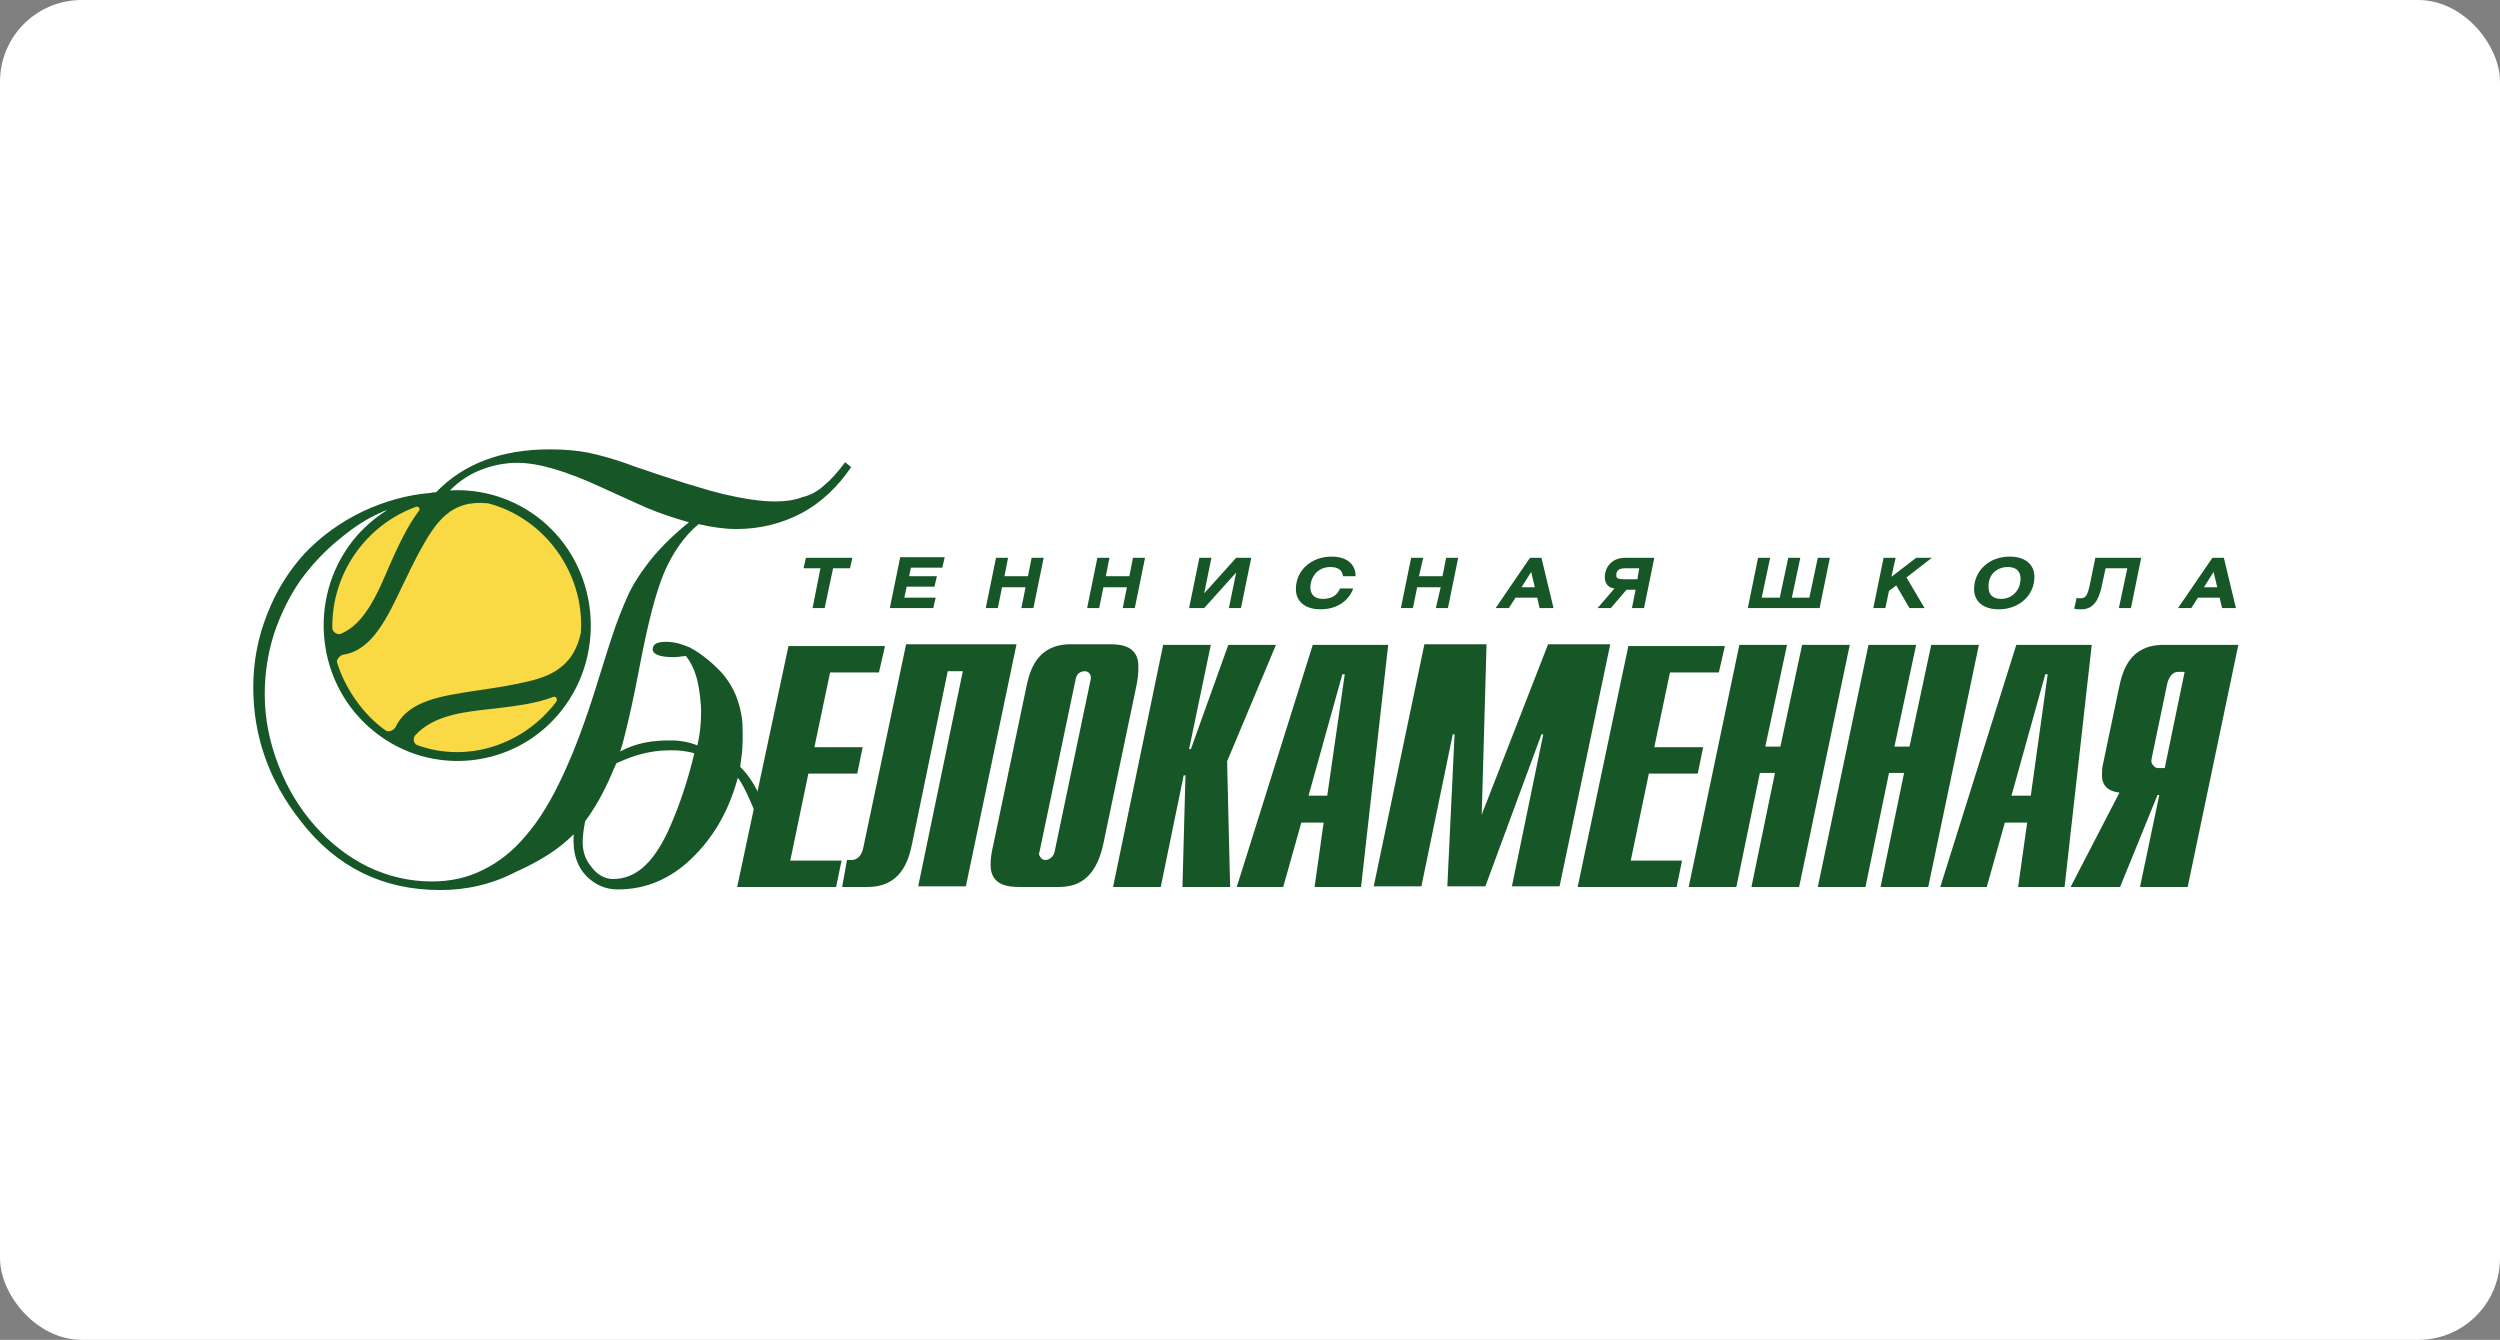 <?xml version="1.0" encoding="UTF-8"?> <svg xmlns="http://www.w3.org/2000/svg" width="306" height="164" viewBox="0 0 306 164" fill="none"><rect x="0" y="0" width="306" height="164" fill="#808080" stroke="none"/><rect width="306" height="164" rx="10" fill="white"></rect><g clip-path="url(#clip0_103_740)"><path d="M90.23 108.565H102.341L103.006 105.339H96.729L98.944 94.686H104.926L105.591 91.46H99.683L101.603 82.308H107.585L108.323 79.082H96.507L90.23 108.565ZM103.08 108.565H106.182C110.243 108.565 111.204 105.414 111.647 103.239L116.004 82.157H117.85L112.385 108.49H118.22L124.423 78.856H110.908L105.665 103.764C105.443 104.889 104.779 105.264 104.261 105.264H103.671L103.08 108.565ZM121.617 103.239C121.395 104.214 121.248 104.964 121.248 105.865C121.248 108.34 123.316 108.565 124.793 108.565H129.593C131.661 108.565 134.098 107.815 135.058 103.239L139.046 84.183C139.267 83.208 139.341 82.457 139.341 81.557C139.341 79.082 137.273 78.856 135.87 78.856H131.07C126.934 78.856 126.048 82.007 125.605 84.183L121.617 103.239ZM129.076 104.289C128.928 104.889 128.411 105.264 127.968 105.264C127.525 105.264 127.377 104.964 127.23 104.739C127.156 104.589 127.156 104.439 127.23 104.289L131.661 83.133C131.808 82.233 132.547 82.157 132.768 82.157C133.359 82.157 133.581 82.683 133.507 83.133L129.076 104.289ZM136.239 108.565H142.074L144.88 94.911H145.102L144.732 108.565H150.567L150.198 93.186L156.18 78.931H150.345L145.767 91.685H145.545L148.203 78.931H142.369L136.239 108.565ZM151.379 108.565H157.066L159.281 100.688H162.014L160.906 108.565H166.593L169.916 78.931H160.685L151.379 108.565ZM160.167 97.387L164.303 82.533H164.598L162.457 97.387H160.167ZM181.363 99.712L181.954 78.856H174.347L168.144 108.49H173.978L177.818 89.885H178.04L177.153 108.49H181.806L188.674 89.885H188.896L185.056 108.49H190.89L197.094 78.856H189.487L181.363 99.712ZM193.106 108.565H205.218L205.882 105.339H199.604L201.82 94.686H207.802L208.467 91.46H202.485L204.405 82.308H210.387L211.126 79.082H199.309L193.106 108.565ZM206.695 108.565H212.529L215.409 94.611H217.255L214.375 108.565H220.209L226.413 78.931H220.578L217.92 91.385H216.073L218.732 78.931H212.898L206.695 108.565ZM222.499 108.565H228.333L231.213 94.611H233.059L230.179 108.565H236.014L242.217 78.931H236.383L233.724 91.385H231.878L234.536 78.931H228.702L222.499 108.565ZM237.491 108.565H243.178L245.393 100.688H248.125L247.018 108.565H252.704L256.028 78.931H246.796L237.491 108.565ZM246.205 97.387L250.341 82.533H250.637L248.569 97.387H246.205ZM253.443 108.565H259.499L264.078 97.312H264.299L261.936 108.565H267.77L273.973 78.931H264.816C260.68 78.931 259.794 82.082 259.351 84.258L257.431 93.411C257.283 93.936 257.283 94.461 257.283 94.911C257.283 96.712 258.834 96.937 259.425 97.012L253.443 108.565ZM264.964 94.011H264.151C263.782 94.011 263.56 93.711 263.413 93.486C263.265 93.261 263.339 92.961 263.413 92.585L265.259 83.733C265.481 82.758 265.998 82.233 266.588 82.233H267.401L264.964 94.011Z" fill="#175627"></path><path d="M98.648 68.278L98.353 69.554H100.42L99.46 74.43H100.937L101.971 69.554H104.039L104.335 68.278H98.648ZM110.169 68.278L108.914 74.43H114.231L114.526 73.155H110.686L110.981 71.805H114.378L114.674 70.529H111.277L111.498 69.479H115.338L115.634 68.203H110.169V68.278ZM123.388 68.278H121.911L120.656 74.43H122.133L122.65 71.879H125.53L125.013 74.43H126.49L127.746 68.278H126.269L125.825 70.529H122.945L123.388 68.278ZM135.796 68.278H134.319L133.063 74.43H134.54L135.057 71.879H137.937L137.42 74.43H138.897L140.153 68.278H138.676L138.233 70.529H135.352L135.796 68.278ZM146.8 68.278L145.544 74.43H147.39L151.305 70.079L150.418 74.43H151.895L153.151 68.278H151.305L147.39 72.63L148.277 68.278H146.8ZM165.927 70.529C165.927 69.029 164.82 68.128 162.973 68.128C160.536 68.128 158.616 69.779 158.616 72.105C158.616 73.605 159.724 74.58 161.644 74.58C163.638 74.58 165.115 73.53 165.632 72.029H164.007C163.712 72.855 162.973 73.305 161.939 73.305C160.905 73.305 160.388 72.78 160.388 71.879C160.388 70.829 161.127 69.404 162.825 69.404C163.785 69.404 164.302 69.779 164.376 70.529H165.927ZM174.199 68.278H172.722L171.466 74.43H172.943L173.46 71.879H176.34L175.75 74.43H177.227L178.482 68.278H177.005L176.562 70.529H173.682L174.199 68.278ZM183.061 74.43H184.686L185.498 73.155H188.157L188.452 74.43H190.151L188.674 68.278H187.27L183.061 74.43ZM186.237 71.879L187.418 70.004L187.861 71.879H186.237ZM202.484 68.278H198.865C197.462 68.278 196.428 69.254 196.428 70.679C196.428 71.429 196.871 71.954 197.61 72.029L195.542 74.43H197.166L199.087 72.18H200.194L199.752 74.43H201.229L202.484 68.278ZM200.416 70.904H198.865C198.201 70.904 197.831 70.829 197.831 70.454C197.831 69.704 198.275 69.554 199.013 69.554H200.638L200.416 70.904ZM216.664 68.278H215.187L213.931 74.43H222.72L223.975 68.278H222.498L221.464 73.155H219.322L220.356 68.278H218.879L217.845 73.155H215.63L216.664 68.278ZM232.025 68.278H230.548L229.292 74.43H230.769L231.212 72.33L232.098 71.654L233.723 74.43H235.57L233.354 70.679L236.456 68.278H234.536L231.508 70.604L232.025 68.278ZM245.983 68.128C243.398 68.128 241.626 69.929 241.626 72.105C241.626 73.605 242.733 74.58 244.653 74.58C247.09 74.58 249.011 72.93 249.011 70.604C249.011 69.104 247.903 68.128 245.983 68.128ZM245.761 69.404C246.795 69.404 247.312 69.929 247.312 70.829C247.312 72.33 246.204 73.305 244.949 73.305C243.915 73.305 243.398 72.78 243.398 71.879C243.324 70.379 244.358 69.404 245.761 69.404ZM256.47 68.278L255.805 71.504C255.51 72.93 255.288 73.23 254.624 73.23C254.402 73.23 254.254 73.23 254.181 73.155L253.885 74.505C254.107 74.58 254.476 74.58 254.771 74.58C256.174 74.58 256.839 73.53 257.208 71.954L257.725 69.554H260.384L259.35 74.43H260.827L262.083 68.278H256.47ZM266.588 74.43H268.212L269.025 73.155H271.683L271.979 74.43H273.677L272.2 68.278H270.797L266.588 74.43ZM269.763 71.879L270.945 70.004L271.388 71.879H269.763Z" fill="#175627"></path><path d="M71.619 100.538C71.397 101.664 71.323 102.489 71.323 103.089C71.323 104.365 71.692 105.265 72.431 106.165C73.169 107.14 74.13 107.59 75.016 107.59C77.675 107.59 79.816 105.865 81.736 101.814C83.213 98.588 84.247 95.287 84.986 92.211C84.026 91.911 83.066 91.836 82.18 91.836C80.776 91.836 79.447 91.986 77.749 92.511C77.01 92.736 75.976 93.186 75.459 93.411C75.016 94.312 74.647 95.362 73.982 96.637C73.243 98.138 72.431 99.413 71.619 100.538ZM43.186 66.178C44.367 64.678 45.844 63.403 47.395 62.427C47.174 62.502 46.878 62.577 46.657 62.727C45.032 63.403 43.407 64.453 41.856 65.728C39.862 67.304 38.164 69.104 36.761 71.055C35.357 73.08 34.323 75.256 33.511 77.657C32.773 80.057 32.403 82.458 32.403 84.934C32.403 88.01 32.994 90.861 34.102 93.711C35.136 96.412 36.613 98.888 38.533 101.064C40.379 103.164 42.595 104.89 45.032 106.09C47.543 107.29 50.128 107.89 52.86 107.89C55.15 107.89 57.218 107.44 59.138 106.465C60.984 105.565 62.756 104.215 64.381 102.264C66.006 100.388 67.557 97.838 68.96 94.762C70.363 91.761 71.692 88.16 73.022 83.883C74.056 80.583 74.794 78.182 75.385 76.531C76.05 74.731 76.641 73.305 77.158 72.255C77.675 71.28 78.339 70.23 79.078 69.254C80.333 67.529 82.106 65.728 84.321 63.928C82.475 63.403 80.703 62.802 79.078 62.127L73.612 59.651C69.255 57.626 65.858 56.651 63.347 56.651C61.796 56.651 60.245 56.951 58.768 57.551C57.439 58.076 56.184 58.901 55.076 60.026C58.99 59.801 62.978 61.002 66.227 63.628C73.243 69.329 74.351 79.832 68.738 86.96C63.126 94.087 52.786 95.212 45.77 89.51C38.681 83.808 37.573 73.305 43.186 66.178ZM52.786 60.327C53.008 60.252 53.23 60.252 53.377 60.252C56.774 56.725 61.427 55 67.335 55C69.108 55 70.585 55.15 71.84 55.375C73.317 55.675 75.311 56.2 77.675 57.101C82.475 58.751 86.094 59.877 88.531 60.477C91.116 61.077 93.183 61.377 94.808 61.377C96.138 61.377 97.245 61.227 98.205 60.852C99.165 60.627 100.052 60.176 100.938 59.351C101.676 58.751 102.489 57.851 103.449 56.575L104.187 57.176C102.489 59.651 100.495 61.527 98.131 62.802C95.695 64.078 93.036 64.753 90.156 64.753C88.678 64.753 87.127 64.528 85.503 64.153C83.804 65.578 82.401 67.529 81.293 70.079C80.259 72.555 79.299 76.306 78.339 81.333C77.601 85.234 76.936 88.235 76.345 90.486C76.272 90.861 76.124 91.311 75.902 91.986C77.822 90.936 79.964 90.561 82.475 90.635C83.066 90.635 84.247 90.786 85.355 91.236C85.724 89.735 85.946 87.56 85.724 85.609C85.503 83.508 85.134 81.783 83.952 80.282C83.361 80.358 82.844 80.433 82.401 80.433C80.703 80.433 79.816 80.057 79.89 79.382C79.964 78.782 80.555 78.557 81.515 78.557C82.106 78.557 82.844 78.632 83.804 79.007C84.026 79.082 84.174 79.157 84.395 79.232C86.241 80.207 87.571 81.558 88.162 82.158C88.9 82.908 89.786 84.259 90.23 85.534C90.672 86.809 90.894 88.01 90.894 89.21C90.894 89.66 90.968 91.236 90.746 92.736C90.672 93.111 90.672 93.486 90.599 93.862C91.78 94.987 92.814 96.712 93.626 98.963L92.814 100.388C91.707 97.613 90.894 95.887 90.303 95.212C89.195 99.338 87.275 102.564 84.617 105.115C82.106 107.515 79.152 108.866 75.607 108.866C74.056 108.866 72.874 108.266 71.914 107.365C70.659 106.165 70.068 104.44 70.216 102.114C68.517 103.84 66.227 105.34 63.2 106.69C60.172 108.266 57.07 108.941 53.894 108.941C46.878 108.941 41.192 106.165 36.834 100.538C32.92 95.587 31 90.11 31 84.109C31 80.958 31.591 77.957 32.699 75.181C33.806 72.33 35.357 69.854 37.277 67.754C39.271 65.653 41.635 63.928 44.441 62.577C47.026 61.377 49.832 60.552 52.786 60.327Z" fill="#175627"></path><path fill-rule="evenodd" clip-rule="evenodd" d="M68.074 85.909C68.296 85.609 68.074 85.159 67.705 85.309C65.563 86.134 62.978 86.434 60.467 86.734C57.144 87.109 53.156 87.409 50.792 90.035C50.497 90.485 50.645 91.085 51.162 91.235C57.291 93.411 64.086 91.16 68.074 85.909ZM50.866 62.052C44.737 64.302 40.601 70.229 40.675 76.831C40.675 77.356 41.266 77.731 41.709 77.581C44.589 76.381 46.14 72.855 47.691 69.179C48.725 66.853 49.832 64.452 51.236 62.577C51.531 62.277 51.236 61.902 50.866 62.052ZM59.729 61.602C55.15 61.151 53.377 63.852 51.383 67.453C50.645 68.804 49.98 70.229 49.316 71.579C47.395 75.631 45.549 79.607 42.004 80.132C41.635 80.207 41.118 80.732 41.266 81.107C42.226 84.258 44.515 87.559 47.248 89.435C47.617 89.66 48.208 89.36 48.429 88.985C49.98 85.684 54.19 85.159 58.621 84.483C60.172 84.258 61.649 84.033 63.126 83.733C64.972 83.358 66.671 82.983 68.074 82.083C69.477 81.182 70.585 79.832 71.102 77.431V77.356C71.545 70.154 66.671 63.402 59.729 61.602Z" fill="#FADA44"></path></g><defs><clipPath id="clip0_103_740"><rect width="243" height="54" fill="white" transform="translate(31 55)"></rect></clipPath></defs></svg> 